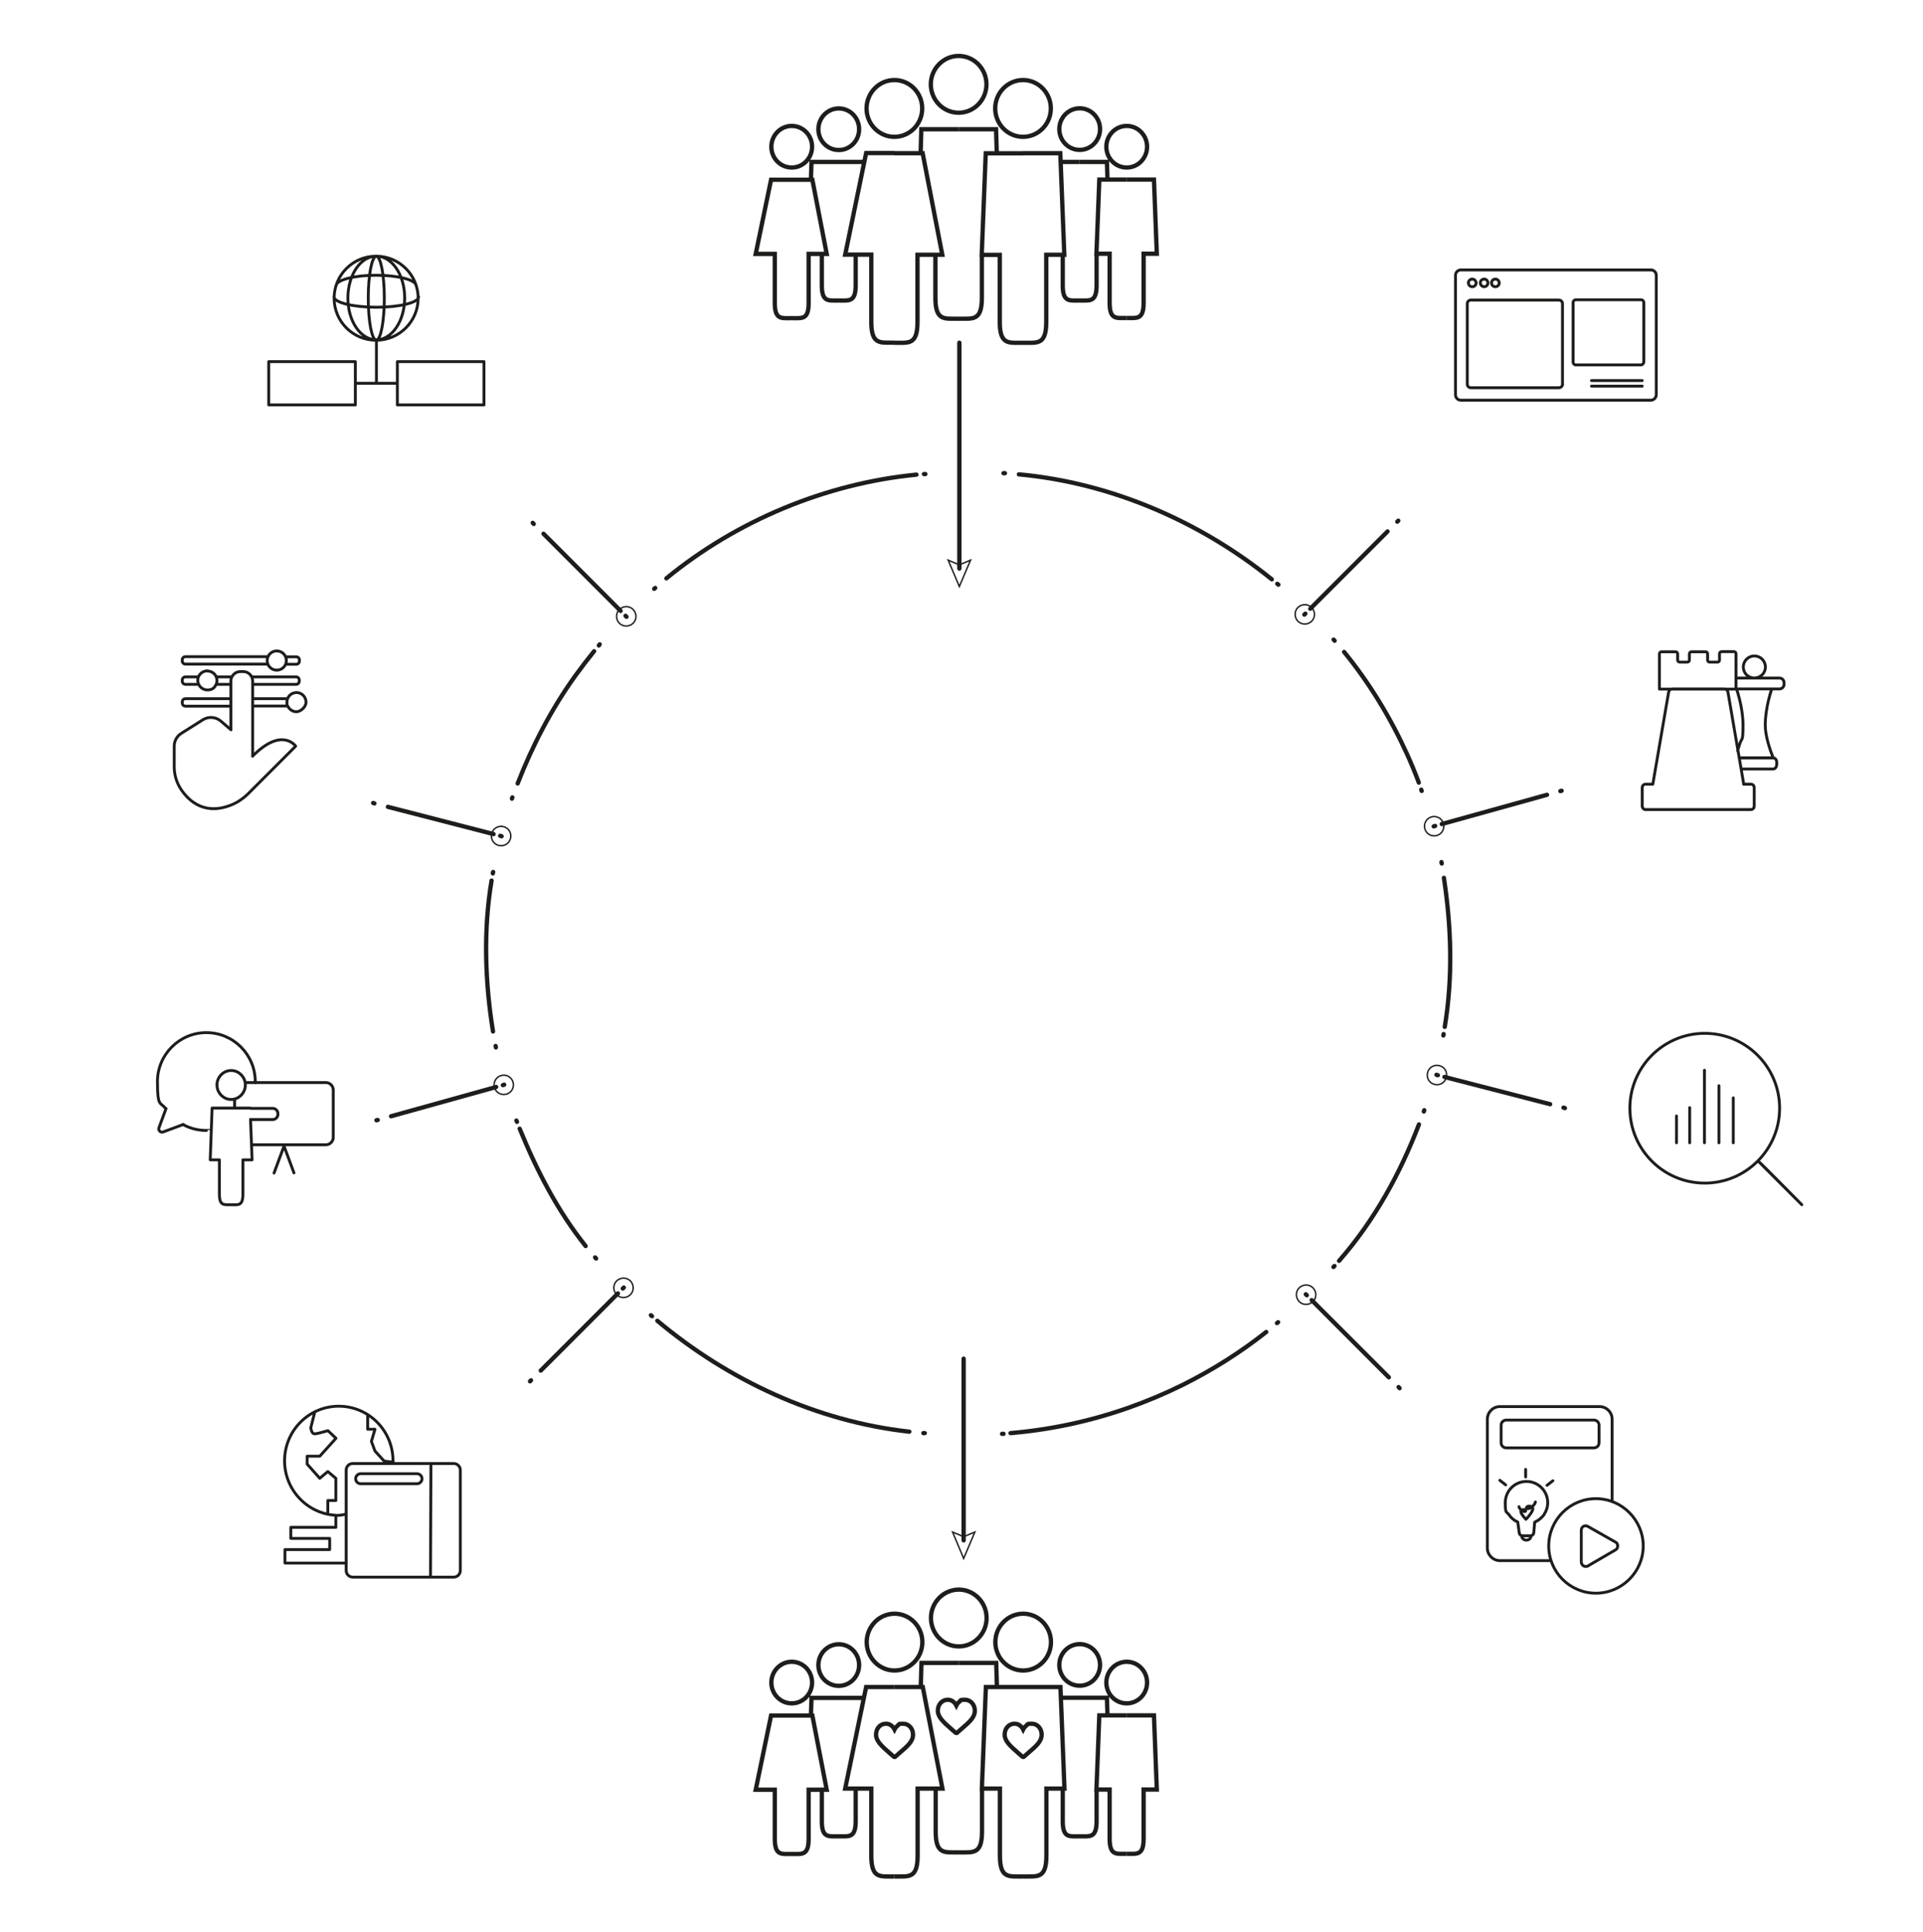 <svg xmlns="http://www.w3.org/2000/svg" id="Ebene_1" viewBox="0 0 1341 1347"><defs><style>      .st0 {        stroke-miterlimit: 10;      }      .st0, .st1, .st2, .st3, .st4 {        fill: none;        stroke: #1d1d1b;      }      .st1, .st2, .st4 {        stroke-linecap: round;        stroke-linejoin: round;      }      .st1, .st3, .st4 {        stroke-width: 3px;      }      .st2 {        stroke-width: 2px;      }      .st4 {        stroke-dasharray: 0;      }    </style></defs><g id="Herausforderung_Cases_neu"><line id="Path" class="st1" x1="669" y1="238.9" x2="669" y2="396.4"></line><polygon id="Path1" data-name="Path" class="st0" points="661.2 390.5 669 393.8 676.8 390.5 669 408.9 661.2 390.5"></polygon><path id="Path2" data-name="Path" class="st1" d="M891.3,921.8c-.3.2-.5.4-.8.6"></path><path id="Path3" data-name="Path" class="st4" d="M883,928.6c-18.1,14.3-37.8,26.7-58.5,37-24.7,12.2-50.9,21.4-77.8,27.2-13.9,3-27.9,5.1-42,6.3"></path><path id="Path4" data-name="Path" class="st1" d="M699.8,999.6c-.3,0-.7,0-1,0"></path><path id="Path5" data-name="Path" class="st1" d="M993.2,774c-.1.3-.2.6-.3.9"></path><path id="Path6" data-name="Path" class="st4" d="M989.5,783.9c-13.1,34.2-31,66.9-55.7,95.1"></path><path id="Path7" data-name="Path" class="st1" d="M930.6,882.6c-.2.2-.5.5-.7.7"></path><path id="Path8" data-name="Path" class="st1" d="M1005.2,601c0,.3.1.7.2,1"></path><path id="Path9" data-name="Path" class="st4" d="M1006.9,612c5.2,34.2,6.3,69.2.6,103.9"></path><path id="Path10" data-name="Path" class="st1" d="M1006.7,720.9c0,.3-.1.7-.2,1"></path><path id="Path11" data-name="Path" class="st1" d="M930,445.9c.2.2.4.5.7.8"></path><path id="Path12" data-name="Path" class="st4" d="M937.3,454.5c17.5,21.5,32.1,45.4,43.6,70.6,3.1,6.7,5.9,13.6,8.5,20.5"></path><path id="Path13" data-name="Path" class="st1" d="M991.1,550.5c.1.3.2.6.3.9"></path><path id="Path14" data-name="Path" class="st1" d="M699.8,329.9c.3,0,.7,0,1,0"></path><path id="Path15" data-name="Path" class="st4" d="M710.5,330.7c64.3,5.9,126.4,32.8,176.4,73.2"></path><path id="Path16" data-name="Path" class="st1" d="M890.7,407c.3.2.5.4.8.6"></path><line id="Path17" data-name="Path" class="st1" x1="456.2" y1="410.5" x2="456.9" y2="409.9"></line><path id="Path18" data-name="Path" class="st4" d="M464.7,403.2c49-40.2,111-66.1,174.4-72.3"></path><path id="Path19" data-name="Path" class="st1" d="M644.3,330.5c.3,0,.7,0,1,0"></path><path id="Path20" data-name="Path" class="st1" d="M357,556.8c.1-.3.2-.6.3-.9"></path><path id="Path21" data-name="Path" class="st4" d="M361,546.2c10.3-26.5,23.6-52,40.2-75.1,4.2-5.8,8.6-11.5,13.1-17.1"></path><path id="Path22" data-name="Path" class="st1" d="M417.6,450c.2-.3.4-.5.6-.8"></path><path id="Path23" data-name="Path" class="st1" d="M345.8,730.2c0-.3-.1-.6-.2-1"></path><path id="Path24" data-name="Path" class="st4" d="M343.8,719.1c-5.6-34.5-6.8-70.9-1-105.2"></path><path id="Path25" data-name="Path" class="st1" d="M343.7,608.9c0-.3.1-.7.2-1"></path><line id="Path26" data-name="Path" class="st1" x1="415.7" y1="877.4" x2="415" y2="876.6"></line><path id="Path27" data-name="Path" class="st4" d="M408.4,868.7c-19.4-24.3-33.9-52.2-46-81.8"></path><path id="Path28" data-name="Path" class="st1" d="M360.5,782.1c-.1-.3-.2-.6-.4-.9"></path><path id="Path29" data-name="Path" class="st1" d="M644.9,999.1c-.3,0-.7,0-1,0"></path><path id="Path30" data-name="Path" class="st4" d="M634.1,998.1c-64.9-7.2-126.1-35.8-175.7-77.3"></path><path id="Path31" data-name="Path" class="st1" d="M454.7,917.6c-.2-.2-.5-.4-.8-.7"></path><line id="Path32" data-name="Path" class="st1" x1="672" y1="947.2" x2="672" y2="1073.9"></line><polygon id="Path33" data-name="Path" class="st0" points="664.3 1068.1 672 1071.3 679.8 1068.1 672 1086.5 664.3 1068.1"></polygon><path id="Shape" class="st2" d="M1216,546.7l-11-64.1c-.2-1.2-1.3-2.3-2.6-2.3h-36.2c-1.3,0-2.3.9-2.6,2.3l-11,64.1h-5.1c-1.2,0-2.3,1-2.3,2.4v12.9c0,1.2,1,2.4,2.3,2.4h73.5c1.2,0,2.3-1,2.3-2.4v-12.9c0-1.4-1-2.4-2.3-2.4h-5.1ZM1210.4,480.4h-53.2v-24.6c0-.8.7-1.4,1.4-1.4h9.9c.8,0,1.4.6,1.4,1.4v4.3c0,.9.7,1.5,1.5,1.5h5.2c.9,0,1.5-.6,1.5-1.5v-4.3c0-.8.7-1.4,1.4-1.4h9.9c.8,0,1.4.6,1.4,1.4v4.4c0,.8.6,1.4,1.4,1.4h5.5c.8,0,1.4-.6,1.4-1.4v-4.5c0-.8.7-1.4,1.4-1.4h8.7c.8,0,1.4.7,1.4,1.4v24.7h-.3,0ZM1210.6,472.7h30.3c1.8,0,3.2,1.5,3.2,3.2v1.2c0,1.8-1.5,3.2-3.2,3.2h-30.7M1212.9,528.3h23.6c-2.5-6.4-5.5-15.4-5.5-22.8,0-12.5,4.5-25.1,4.5-25.1M1211,480.4s4.5,12.7,4.5,25.1-.9,8.5-2.2,12.9c-.3,1-1.6,4.9-1.6,4.9M1215.1,536.1h21.5c1.4,0,2.4-1.6,2.4-3.3v-1.2c0-1.9-1.1-3.3-2.5-3.2h-22.5,20.1M1223.4,472.7c4.2,0,7.7-3.4,7.7-7.7s-3.5-7.7-7.7-7.7-7.7,3.4-7.7,7.7,3.4,7.7,7.7,7.7Z"></path><path id="Shape1" data-name="Shape" class="st2" d="M127.9,783.9l-14,5.2c-.3,0-.5.2-.8.2-.6,0-1.2-.2-1.7-.7-.7-.7-.9-1.6-.5-2.5l4.9-13.3M161.2,839.9c-4.9-.1-8.2,1-8.2-7.4v-23.9h-6.4l1.3-36.1h13.3M174.5,772.5h-13.3M161.2,839.9c4.9,0,8.2,1,8.2-7.4v-23.9h6.4l-.4-10.4-.7-17.8M161.2,746.3c-5.5,0-9.9,4.6-9.9,10.1s4.5,10.1,9.9,10.1,9.9-4.6,9.9-10.1-4.5-10.1-9.9-10.1ZM163.6,772.5v-6.2M175.9,798.1h51.3c2.9,0,5.2-2.4,5.2-5.2v-33c0-2.9-2.4-5.2-5.2-5.2h-55.5M198,798.8l7,18.9M191.1,817.8l7-18.9M175.8,780.5h-1,15.4c2,0,3.6-1.7,3.6-3.6v-.6c0-2-1.7-3.6-3.6-3.6h-15.4M178,754.9c0-.3,0-.6,0-.9,0-18.8-15.3-34.1-34.1-34.1s-34.1,15.3-34.1,34.1,2.2,13.7,5.9,19.2M127.5,783.9c4.9,2.7,10.4,4.2,16.4,4.2s2.4,0,3.5-.2"></path><line id="Path34" data-name="Path" class="st1" x1="371.5" y1="364.5" x2="372.2" y2="365.3"></line><line id="Path35" data-name="Path" class="st4" x1="379" y1="372.1" x2="432.8" y2="425.9"></line><line id="Path36" data-name="Path" class="st1" x1="436.2" y1="429.3" x2="436.9" y2="430"></line><path id="Path37" data-name="Path" class="st0" d="M431.9,434.5c2.6,2.6,6.9,2.6,9.6,0s2.6-6.9,0-9.6-6.9-2.6-9.6,0c-2.6,2.6-2.6,6.9,0,9.6Z"></path><path id="Shape2" data-name="Shape" class="st3" d="M785.6,221.7c-7-.1-11.8,1.5-11.8-10.6v-34.2h-9.2l2-51.7h19M785.7,221.7c7-.1,11.8,1.5,11.8-10.6v-34.2h9.2l-2-51.7h-19M785.7,87.8c-7.8,0-14.2,6.5-14.2,14.5s6.3,14.5,14.2,14.5,14.2-6.5,14.2-14.5-6.3-14.5-14.2-14.5h0ZM739.6,112.9h13.2M772.3,124.9l-.4-12h-19M752.9,209.5c-7-.1-11.8,1.5-11.8-10.6v-22M752.9,209.5c7-.1,11.8,1.5,11.8-10.6v-22M752.9,75.5c-7.8,0-14.2,6.5-14.2,14.5s6.3,14.5,14.2,14.5,14.2-6.5,14.2-14.5-6.3-14.5-14.2-14.5Z"></path><path id="Shape3" data-name="Shape" class="st3" d="M552.1,221.8c-7-.1-11.8,1.5-11.8-10.6v-34.2h-13.3l10.7-51.7h14.4M552.1,221.8c7-.1,11.8,1.5,11.8-10.6v-34.2h12.6l-10-51.7h-14.4M552.1,87.8c-7.8,0-14.2,6.5-14.2,14.5s6.3,14.5,14.2,14.5,14.2-6.5,14.2-14.5-6.3-14.5-14.2-14.5h0ZM565.5,124.9l.4-12h19M603.9,112.9h-19M584.9,209.5c-7-.1-11.8,1.5-11.8-10.6v-22M584.9,209.5c7-.1,11.8,1.5,11.8-10.6v-22M584.9,75.6c-7.8,0-14.2,6.5-14.2,14.5s6.3,14.5,14.2,14.5,14.2-6.5,14.2-14.5-6.3-14.5-14.2-14.5Z"></path><path id="Shape4" data-name="Shape" class="st3" d="M785.6,1292.4c-7-.1-11.8,1.5-11.8-10.6v-34.2h-9.2l2-51.7h19M785.7,1292.4c7-.1,11.8,1.5,11.8-10.6v-34.2h9.2l-2-51.7h-19M785.7,1158.5c-7.8,0-14.2,6.5-14.2,14.5s6.3,14.5,14.2,14.5,14.2-6.5,14.2-14.5-6.3-14.5-14.2-14.5ZM739.5,1183.6h13.4M772.3,1195.6l-.4-12h-19M752.9,1280.2c-7-.1-11.8,1.5-11.8-10.6v-22M752.9,1280.2c7-.1,11.8,1.5,11.8-10.6v-22M752.9,1146.2c-7.8,0-14.2,6.5-14.2,14.5s6.3,14.5,14.2,14.5,14.2-6.5,14.2-14.5-6.3-14.5-14.2-14.5Z"></path><path id="Shape5" data-name="Shape" class="st3" d="M552.1,1292.5c-7-.1-11.8,1.5-11.8-10.6v-34.2h-13.3l10.7-51.7h14.4M552.1,1292.5c7-.1,11.8,1.5,11.8-10.6v-34.2h12.6l-10-51.7h-14.4M552.1,1158.5c-7.8,0-14.2,6.5-14.2,14.5s6.3,14.5,14.2,14.5,14.2-6.5,14.2-14.5-6.3-14.5-14.2-14.5ZM565.5,1195.7l.4-12h19M602.5,1183.7h-17.6M584.9,1280.2c-7-.1-11.8,1.5-11.8-10.6v-22M584.9,1280.2c7-.1,11.8,1.5,11.8-10.6v-22M584.9,1146.3c-7.8,0-14.2,6.5-14.2,14.5s6.3,14.5,14.2,14.5,14.2-6.5,14.2-14.5-6.3-14.5-14.2-14.5Z"></path><line id="Path38" data-name="Path" class="st1" x1="975.1" y1="363" x2="974.4" y2="363.7"></line><line id="Path39" data-name="Path" class="st4" x1="967.6" y1="370.5" x2="913.7" y2="424.4"></line><line id="Path40" data-name="Path" class="st1" x1="910.3" y1="427.8" x2="909.6" y2="428.5"></line><path id="Path41" data-name="Path" class="st0" d="M905.1,423.5c-2.6,2.6-2.6,6.9,0,9.6,2.6,2.6,6.9,2.6,9.6,0,2.6-2.6,2.6-6.9,0-9.6-2.6-2.6-6.9-2.6-9.6,0Z"></path><line id="Path42" data-name="Path" class="st1" x1="976" y1="967.8" x2="975.3" y2="967"></line><line id="Path43" data-name="Path" class="st4" x1="968.5" y1="960.2" x2="914.7" y2="906.4"></line><line id="Path44" data-name="Path" class="st1" x1="911.3" y1="903" x2="910.6" y2="902.3"></line><path id="Path45" data-name="Path" class="st0" d="M915.6,897.8c-2.6-2.6-6.9-2.6-9.6,0-2.6,2.6-2.6,6.9,0,9.6s6.9,2.6,9.6,0,2.6-6.9,0-9.6Z"></path><line id="Path46" data-name="Path" class="st1" x1="262.5" y1="781" x2="263.4" y2="780.8"></line><line id="Path47" data-name="Path" class="st4" x1="272.7" y1="778.2" x2="346" y2="757.8"></line><line id="Path48" data-name="Path" class="st1" x1="350.7" y1="756.5" x2="351.6" y2="756.2"></line><path id="Path49" data-name="Path" class="st0" d="M353.1,762.8c3.6-1,5.7-4.7,4.7-8.3-1-3.6-4.7-5.7-8.3-4.7-3.6,1-5.7,4.7-4.7,8.3s4.7,5.7,8.3,4.7Z"></path><line id="Path50" data-name="Path" class="st1" x1="1089" y1="551.3" x2="1088.1" y2="551.5"></line><line id="Path51" data-name="Path" class="st4" x1="1078.8" y1="554.1" x2="1005.4" y2="574.5"></line><line id="Path52" data-name="Path" class="st1" x1="1000.8" y1="575.8" x2="999.8" y2="576.1"></line><path id="Path53" data-name="Path" class="st0" d="M998.3,569.5c-3.6,1-5.7,4.7-4.7,8.3,1,3.6,4.7,5.7,8.3,4.7,3.6-1,5.7-4.7,4.7-8.3-1-3.6-4.7-5.7-8.3-4.7Z"></path><line id="Path54" data-name="Path" class="st1" x1="260.2" y1="559.8" x2="261.1" y2="560.1"></line><line id="Path55" data-name="Path" class="st4" x1="270.5" y1="562.5" x2="344.2" y2="581.5"></line><line id="Path56" data-name="Path" class="st1" x1="348.8" y1="582.7" x2="349.8" y2="583"></line><path id="Path57" data-name="Path" class="st0" d="M347.8,589.4c3.6.9,7.3-1.2,8.2-4.9s-1.2-7.3-4.9-8.2c-3.6-.9-7.3,1.2-8.2,4.9-.9,3.6,1.2,7.3,4.9,8.2Z"></path><line id="Path58" data-name="Path" class="st1" x1="1091.3" y1="772.5" x2="1090.3" y2="772.2"></line><line id="Path59" data-name="Path" class="st4" x1="1081" y1="769.8" x2="1007.3" y2="750.8"></line><line id="Path60" data-name="Path" class="st1" x1="1002.7" y1="749.6" x2="1001.7" y2="749.3"></line><path id="Path61" data-name="Path" class="st0" d="M1003.7,742.9c-3.6-.9-7.3,1.2-8.2,4.9s1.2,7.3,4.9,8.2c3.6.9,7.3-1.2,8.2-4.9s-1.2-7.3-4.9-8.2Z"></path><line id="Path62" data-name="Path" class="st1" x1="369.6" y1="963" x2="370.3" y2="962.3"></line><line id="Path63" data-name="Path" class="st4" x1="377.1" y1="955.5" x2="430.9" y2="901.7"></line><line id="Path64" data-name="Path" class="st1" x1="434.3" y1="898.3" x2="435" y2="897.6"></line><path id="Path65" data-name="Path" class="st0" d="M439.6,902.6c2.6-2.6,2.6-6.9,0-9.6-2.6-2.6-6.9-2.6-9.6,0-2.6,2.6-2.6,6.9,0,9.6s6.9,2.6,9.6,0Z"></path><path id="Shape6" data-name="Shape" class="st2" d="M1155,275.3v-83.4c0-2.1-1.7-3.7-3.7-3.7h-132.6c-2.1,0-3.7,1.7-3.7,3.7v83.4c0,2.1,1.7,3.7,3.7,3.7h132.5c2.1,0,3.7-1.7,3.8-3.7h0ZM1029.4,197.2c0,1.5-1.2,2.7-2.7,2.7s-2.7-1.2-2.7-2.7,1.2-2.6,2.7-2.6,2.5,1.1,2.7,2.6ZM1037.6,197.2c0,1.5-1.2,2.7-2.6,2.7s-2.7-1.2-2.7-2.7,1.2-2.6,2.7-2.6,2.5,1.1,2.6,2.6ZM1045.5,197.2c0,1.5-1.2,2.7-2.7,2.7s-2.7-1.2-2.7-2.7,1.2-2.6,2.7-2.6,2.6,1.1,2.7,2.6ZM1089.6,267.8v-56.1c0-1.4-1.1-2.5-2.5-2.5h-61.4c-1.4,0-2.5,1.1-2.5,2.5v56.1c0,1.4,1.1,2.5,2.5,2.5h61.4c1.4,0,2.5-1.1,2.6-2.5ZM1146.3,252.5v-41.6c0-1-.8-1.9-1.9-1.9h-45.5c-1,0-1.9.8-1.9,1.9v41.6c0,1,.8,1.9,1.9,1.9h45.4c1,0,1.9-.8,1.9-1.9h0ZM1109.8,265.3h35.4M1109.8,269.2h35.4M1076.7,1055.9c1.6-2.4,2.6-5.2,2.6-8.3,0-8.1-6.6-14.8-14.8-14.8s-14.8,6.6-14.8,14.8.9,6,2.5,8.3c1.5,2.3,3.7,4.1,6.2,5.2l1,7.2c0,1.3,1.1,2.4,2.4,2.4h5.4c1.3,0,2.4-1.1,2.4-2.4l.6-7.1c2.6-1.1,4.9-3,6.6-5.3h0ZM1064.1,1059.1s-5.2-5.1-3-6.3c2.2-1.3,3.8.9,2.2,1-1.6.1-4-2.2-4-3.4M1070.7,1047.1c-.1,1.6-3.2,4.8-5.4,4.7s0-3,2.9-1.3-4.1,8.7-4.1,8.7M1063.9,1029.7v-5.3M1050,1035.2l-4.1-3.2M1082.9,1032.3l-4.1,3.2M1067.6,1071c0,1.5-1.4,2.7-3.2,2.7s-3.2-1.3-3.2-2.7M1081.5,1088h-35.5c-4.8,0-8.8-3.9-8.8-8.8v-89.8c0-4.8,3.9-8.8,8.8-8.8h69.4c4.8,0,8.8,3.9,8.8,8.8v56.9M1111.5,1009.4h-61.1c-2,0-3.6-1.6-3.6-3.6v-12.2c0-2,1.6-3.6,3.6-3.6h61.1c2,0,3.6,1.6,3.6,3.6v12.2c0,2-1.6,3.6-3.6,3.6ZM1145.9,1077.8c0-18.1-14.8-33-33-33s-32.9,14.8-32.9,33,14.8,32.9,32.9,32.9,33-14.8,33-32.9ZM1107.5,1091.6l19.1-11.1c.9-.5,1.5-1.5,1.5-2.7s-.5-2.2-1.5-2.7l-19.4-11c-.9-.5-2-.5-3,0-.9.5-1.5,1.5-1.5,2.7v22.2c.1,1.1.6,2.1,1.6,2.7.5.2,1,.4,1.5.4s1.1-.1,1.7-.4h0Z"></path><path id="Combined-Shape" class="st2" d="M1208.7,796.7v-31.3M1198.7,796.7v-39.8M1188.6,796.7v-50.6M1178.3,796.7v-24.5M1169.1,796.7v-18.7M1256.5,839.9s-30.3-30.8-30.6-30.6l30.6,30.6ZM1241,772.6c0,28.8-23.4,52.2-52.2,52.2s-52.2-23.4-52.2-52.2,23.4-52.2,52.2-52.2,52.2,23.4,52.2,52.2h0Z"></path><path id="Shape7" data-name="Shape" class="st3" d="M623.7,238.9c-9.6-.2-16.1,2-16.1-14.5v-46.9h-18.2l14.6-70.8h19.7M623.7,239c9.6-.2,16.1,2,16.1-14.5v-46.9h17.3l-13.7-70.8h-19.7M623.7,55.8c-10.7,0-19.4,8.9-19.4,19.8s8.7,19.8,19.4,19.8,19.4-8.9,19.4-19.8-8.7-19.8-19.4-19.8ZM713.4,239c-9.6-.2-16.2,2-16.2-14.5v-46.8h-12.6l2.8-70.8h26M713.4,239c9.6-.2,16.2,2,16.2-14.5v-46.9h12.6l-2.8-70.8h-26M713.4,55.8c-10.7,0-19.4,8.9-19.4,19.8s8.7,19.8,19.4,19.8,19.4-8.9,19.4-19.8-8.7-19.8-19.4-19.8ZM642,106.5l.5-16.4h26M695.1,106.5l-.5-16.4h-26M668.5,222.2c-9.6-.2-16.2,2-16.2-14.5v-30M668.5,222.2c9.6-.2,16.2,2,16.2-14.5v-30M668.5,39c-10.7,0-19.4,8.9-19.4,19.8s8.7,19.8,19.4,19.8,19.4-8.9,19.4-19.8-8.7-19.8-19.4-19.8Z"></path><path id="Shape8" data-name="Shape" class="st3" d="M623.7,1308.2c-9.6-.2-16.1,2-16.1-14.5v-46.8h-18.2l14.6-70.8h19.7M623.8,1308.2c9.6-.2,16.1,2,16.1-14.5v-46.8h17.3l-13.7-70.8h-19.7M623.8,1125c-10.7,0-19.4,8.9-19.4,19.8s8.7,19.8,19.4,19.8,19.4-8.9,19.4-19.8-8.7-19.8-19.4-19.8ZM713.5,1308.2c-9.6-.2-16.2,2-16.2-14.5v-46.8h-12.6l2.8-70.8h26M713.5,1308.2c9.6-.2,16.2,2,16.2-14.5v-46.8h12.6l-2.8-70.8h-26M713.5,1125c-10.7,0-19.4,8.9-19.4,19.8s8.7,19.8,19.4,19.8,19.4-8.9,19.4-19.8-8.7-19.8-19.4-19.8ZM642.1,1175.7l.5-16.4h26M695.2,1175.7l-.5-16.4h-26M668.6,1291.4c-9.6-.2-16.1,2-16.1-14.5v-30M668.6,1291.4c9.6-.2,16.2,2,16.2-14.5v-30M668.6,1108.2c-10.7,0-19.4,8.9-19.4,19.8s8.7,19.8,19.4,19.8,19.4-8.9,19.4-19.8-8.7-19.8-19.4-19.8ZM636.7,1209.3c0-4.3-3-7.6-6.9-7.6s-2.7.5-3.8,1.3c-1.1.9-1.8,1.9-2.2,2.7-.4-.8-1.2-1.9-2.2-2.7-1.1-.9-2.4-1.3-3.8-1.3-3.9,0-6.9,3.2-6.9,7.6s3.7,7.8,9.3,12.7c.9.8,2,1.8,3.1,2.7.2.1.3.2.5.2s.4,0,.5-.2c1.1-1,2.2-1.9,3.1-2.7,5.6-4.8,9.3-8,9.3-12.7M726.4,1209.3c0-4.3-3-7.6-6.9-7.6s-2.7.5-3.8,1.3c-1.1.9-1.8,1.9-2.2,2.7-.4-.8-1.1-1.9-2.2-2.7-1.1-.9-2.4-1.3-3.8-1.3-3.9,0-6.9,3.2-6.9,7.6s3.7,7.8,9.3,12.7c1,.8,2,1.8,3.1,2.7.2.1.3.2.5.2s.4,0,.5-.2c1.1-1,2.2-1.9,3.1-2.7,5.6-4.8,9.3-8,9.3-12.7M679.8,1192.6c0-4.3-3-7.6-6.9-7.6s-2.7.4-3.8,1.3c-1.1.8-1.8,1.9-2.2,2.7-.4-.8-1.1-1.9-2.2-2.7-1.1-.9-2.4-1.3-3.8-1.3-3.9,0-6.9,3.2-6.9,7.6s3.7,7.8,9.3,12.7c1,.8,2,1.8,3.1,2.7.1.1.3.2.5.2s.4,0,.5-.2c1.1-1,2.2-1.9,3.1-2.7,5.6-4.8,9.3-8,9.3-12.7"></path><g id="ICONPOOL-F&#xDC;R-SKETCH-OPTIMIERT"><g id="nutzung_steuerung"><path id="Shape9" data-name="Shape" class="st2" d="M199.8,457.9h6.8c1.2,0,2.2,1,2.2,2.2v.8c0,1.2-1,2.2-2.2,2.2h-6.9M186.4,463h-57.1c-1.2,0-2.2-1-2.2-2.2v-.8c0-1.2,1-2.2,2.2-2.2h57M161,471.9h-9.7M176.7,477.1h29.8c1.2,0,2.2-1,2.2-2.2v-.8c0-1.2-1-2.2-2.2-2.2h-30.4M150.8,477.1h10.2M138.3,471.9h-9c-1.2,0-2.2,1-2.2,2.2v.8c0,1.2,1,2.2,2.2,2.2h8.6M176.2,492.2h24.3M161,487.1h-31.7c-1.2,0-2.2,1-2.2,2.2v.8c0,1.2,1,2.2,2.2,2.2h31.7M200.3,487.1h-23.7.2M161.1,508.8l-7-6c-3.6-3.1-8.8-3.5-12.8-.9l-14.9,9.4c-3.1,2-4.9,5.3-4.9,8.9v14.4c0,5.5,1.6,10.9,4.6,15.5,5.7,8.7,17.4,19.2,37,10.3,3.6-1.7,6.9-4.1,9.8-6.9l33.3-33.3s-9.5-13.8-30.1,7M161,508.6v-33.8c0-3.6,3-6.6,6.6-6.6h2c3.6,0,6.6,2.9,6.6,6.6v52.4M193,453.8c-3.7,0-6.7,3-6.7,6.7s3,6.7,6.7,6.7,6.7-3,6.7-6.7-3-6.7-6.7-6.7ZM144.6,467.7c-3.7,0-6.7,3-6.7,6.6s3,6.7,6.7,6.7,5.1-1.7,6.1-3.9c.4-.8.6-1.7.6-2.7,0-3.7-3-6.6-6.7-6.6h0ZM206.8,482.8c-3.7,0-6.7,3-6.7,6.6s.2,2,.6,2.9c1.1,2.3,3.4,3.9,6,3.9s6.7-3,6.7-6.7-3-6.7-6.7-6.7h0Z"></path></g></g><path id="Shape10" data-name="Shape" class="st2" d="M291.9,206.9c0,4.1-13.2,7.3-29.5,7.3s-29.5-3.3-29.5-7.3M290.2,199.2c0-4-12.5-7.3-27.9-7.3s-27.9,3.3-27.9,7.3M262.3,178.6c-16.2,0-29.3,13.1-29.3,29.3s13.1,29.3,29.3,29.3,29.3-13.2,29.3-29.3-13.1-29.3-29.3-29.3ZM268,207.9c0,16.1-2.5,29.2-5.6,29.2s-5.6-13.1-5.6-29.2,2.5-29.2,5.6-29.2,5.6,13.1,5.6,29.2h0ZM282.2,207.7c0,16.1-8.9,29.2-19.8,29.2s-19.8-12.9-19.8-29.1,8.9-29.2,19.8-29.2,19.8,12.9,19.8,29.1h0ZM247.8,282.3h-60.4v-30.2h60.4v30.2h0ZM337.5,282.3h-60.4v-30.2h60.4v30.2h0ZM248.1,267.2h28.5M262.5,237v29.9M234.3,1056.4c-20.8-1.1-36.9-19-35.8-40,1.1-21,18.9-37.1,39.7-36,20.9,1.1,36.9,19,35.8,40M241.4,1024.9v70c0,2.6,2.1,4.6,4.6,4.6h70.4c2.6,0,4.6-2.1,4.6-4.6v-70c0-2.6-2.1-4.6-4.6-4.6h-70.4c-2.6,0-4.6,2.1-4.6,4.6h0ZM228.6,1054.1v-8h5.6v-15.5l-5.6-4.7-5.6,4.7-8.8-9.9v-5.5h8.8l11.3-12.5-5.6-5.3c-4.9,1.4-8,2.2-9.3,2.2s-2.2-1.4-2.7-4.1l2.7-10.7M274.3,1019.4l-6.4-.8-6.4-7-2.5-6.7,2.5-8.5h-5.1v-9.6M240.6,1089.7h-41.9v-9.4h31.2v-7.8h-27.1v-7.7h31.4v-7M300.5,1021.5l-.3,76.9M248,1030.9h0c0,1.9,1.6,3.5,3.5,3.5h39.3c1.9,0,3.5-1.6,3.5-3.5h0c0-1.9-1.6-3.5-3.5-3.5h-39.3c-1.9,0-3.5,1.6-3.5,3.5ZM241.1,1055.6c-2.2.6-4.5.9-6.9.9"></path></g></svg>